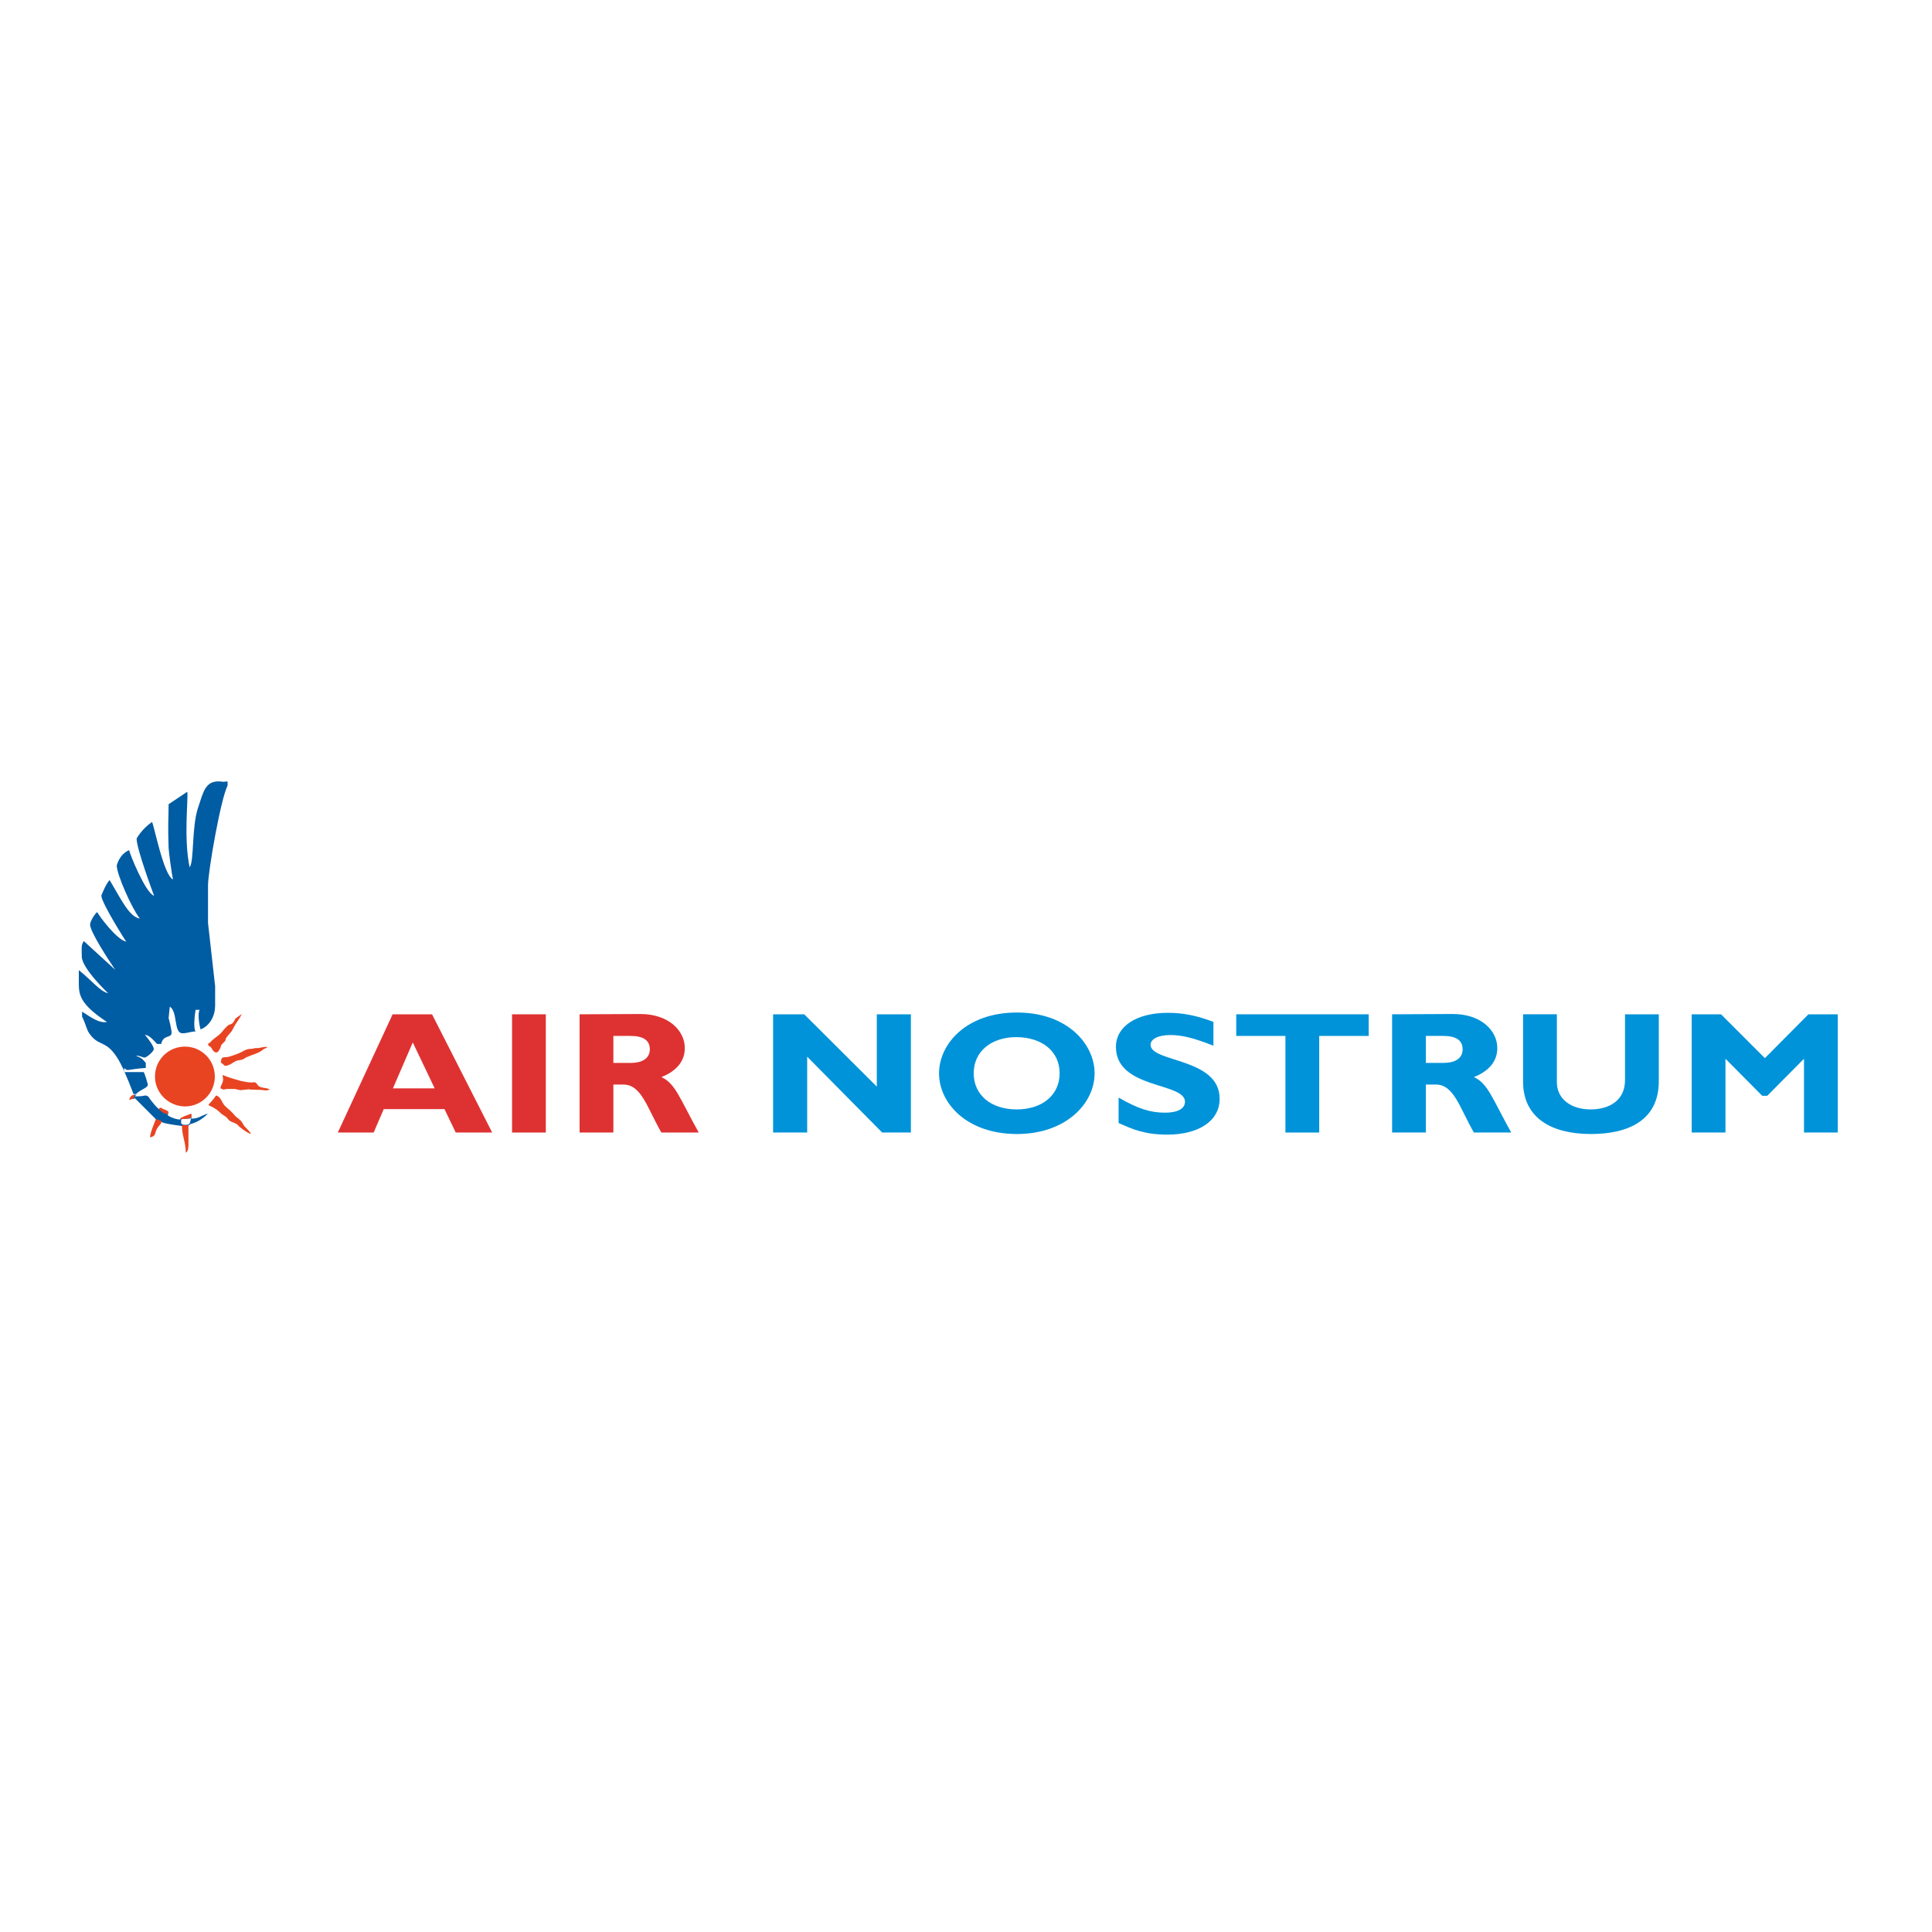 <svg version="1.1" id="layer" xmlns="http://www.w3.org/2000/svg" xmlns:xlink="http://www.w3.org/1999/xlink" x="0px" y="0px" viewBox="-213 215 652 652" style="enable-background:new -213 215 652 652;" xml:space="preserve">
 <style type="text/css">
  .st0{fill:#DE3232;}
	.st1{fill:#0093D9;}
	.st2{fill:#005CA3;}
	.st3{clip-path:url(#SVGID_2_);fill:#E84422;}
	.st4{clip-path:url(#SVGID_4_);fill:#E84422;}
	.st5{fill:#E84422;}
 </style>
 <g>
  <path class="st0" d="M-66.3,582.3h-14.1l6.7-15.5L-66.3,582.3z M-67.2,557.3h-13.3L-99,597.2h12.1l3.4-7.9H-63l3.8,7.9h12.3
		L-67.2,557.3z">
  </path>
  <rect x="-40.2" y="557.3" class="st0" width="11.4" height="39.9">
  </rect>
  <path class="st0" d="M-6,564.6h5.8c4.3,0,6.5,1.5,6.5,4.5c0,3.4-3.1,4.6-6.3,4.6h-6V564.6 M-17.4,557.3v39.9H-6V581h3.3
		c6.2,0,8,7.7,12.9,16.2h12.6c-6.5-11.7-7.9-16.6-12.6-18.7c5.2-2.1,7.9-5.4,7.9-9.8c0-6-5.6-11.5-15-11.5L-17.4,557.3L-17.4,557.3z
		">
  </path>
  <polygon class="st1" points="94.4,557.3 82.9,557.3 82.9,581.7 58.4,557.3 47.9,557.3 47.9,597.2 59.4,597.2 59.4,571.6 
		84.7,597.2 94.4,597.2 	">
  </polygon>
  <path class="st1" d="M144.6,577.2c0,7.3-5.8,12.2-14.5,12.2s-14.5-4.9-14.5-12.2s5.8-12.2,14.5-12.2
		C138.8,565.1,144.6,569.9,144.6,577.2 M156.4,577.2c0-9.6-8.9-20.5-26.2-20.5s-26.3,10.8-26.3,20.5c0,10.2,9.5,20.5,26.3,20.5
		C146.6,597.7,156.4,587.5,156.4,577.2">
  </path>
  <path class="st1" d="M196.6,559.9c-5.8-2.2-10.4-3.1-15.5-3.1c-10.6,0-17.5,4.6-17.5,11.5c0,14.3,23.3,11.9,23.3,18.5
		c0,2.3-2.4,3.7-6.7,3.7c-5,0-9.1-1.3-15.7-5.1v8.6c4.6,2,8.5,3.9,16.5,3.9c10.2,0,17.6-4.4,17.6-12.1c0-13.9-23.3-12.2-23.3-18.2
		c0-2,2.6-3.3,6.7-3.3c3.9,0,7.9,1,14.5,3.6v-8">
  </path>
  <polygon class="st1" points="248.9,557.3 204.2,557.3 204.2,564.6 220.8,564.6 220.8,597.2 232.2,597.2 232.2,564.6 248.9,564.6 	
		">
  </polygon>
  <path class="st1" d="M268.3,564.6h5.8c4.3,0,6.5,1.5,6.5,4.5c0,3.4-3.1,4.6-6.3,4.6h-6.1v-9.1 M256.8,557.3v39.9h11.4V581h3.3
		c6.2,0,8,7.7,12.9,16.2H297c-6.5-11.7-7.9-16.6-12.6-18.7c5.2-2.1,7.9-5.4,7.9-9.8c0-6-5.6-11.5-15-11.5L256.8,557.3L256.8,557.3z">
  </path>
  <path class="st1" d="M335.4,557.3v22.2c0,7.1-5.6,9.9-11.6,9.9c-6.6,0-11.4-3.5-11.4-9.2v-22.9H301V580c0,12.3,9.6,17.7,22.9,17.7
		c12.6,0,22.9-4.6,22.9-17.8v-22.6L335.4,557.3">
  </path>
  <polygon class="st1" points="382.6,572.1 367.8,557.3 357.9,557.3 357.9,597.2 369.3,597.2 369.3,572.3 381.7,584.8 383.4,584.8 
		395.8,572.3 395.8,597.2 407.2,597.2 407.2,557.3 397.3,557.3 	">
  </polygon>
  <path class="st2" d="M-156.6,591.1c0,0.6-1.5,1.9-2.1,1.9c-0.3,0-1.4-0.1-1.4-0.6c0-1.1,0.5-2.3,0.7-3c0.1-0.3,0.7,0.6,1.4,1
		C-157.3,590.8-156.6,590.8-156.6,591.1 M-151.9,593.7c0,0.9,0.9,0.9,1.7,0.9c0.7,0,1.1-0.2,1.3-0.7l0.4-1.5l-3.3,0.3
		C-151.8,593.2-151.9,593.2-151.9,593.7 M-166.9,584.3l-0.6,0.7c3,0,3.2-0.3,3.5-0.3c0.2,0,0.3,0,1,0.3c0,0,1.6,2.5,3.6,4.3l0.7-0.2
		c0.6,0.5,1.9,0.7,2.5,1.3l-0.2,1c1.4,0.9,3,1.4,4.2,1.4c0,0,0-0.5,3.8-1.7c0,0.5-0.1,0.9,0,1.4c2.3,0.1,3.4-1.1,5.6-1.7
		c-3.1,3.1-5.9,3.5-5.9,3.5c-0.9,0.9-0.6,0.1-2.8,0.7c-7.1-0.9-7-1.4-7-1.4c-0.5,0-1.7-0.6-1.7-0.7l-7.3-7.3c-1.1,0.7-1-0.3-0.3-0.7
		l-0.1-0.3L-166.9,584.3z">
  </path>
 </g>
 <g>
  <g>
   <defs>
    <path id="SVGID_1_" d="M-150.9,594.6c0.2,0,0.5,0,0.7,0c0.3,0,0.6,0,0.8-0.1c-0.1,0-0.1,0-0.2,0c-0.1,0-0.1,0-0.2,0
				C-150.1,594.5-150.4,594.5-150.9,594.6 M-159.5,592.9c-0.2-0.1-0.3-0.1-0.4-0.2C-159.8,592.8-159.7,592.9-159.5,592.9
				 M-167.9,584.3l0.1,0.3c-0.7,0.4-0.8,1.4,0.3,0.7l7.3,7.3c0,0,0.1,0.1,0.2,0.1c-0.1-0.1-0.1-0.1-0.1-0.2c0-1.1,0.5-2.3,0.7-3
				c0.1-0.3,0.7,0.6,1.4,1c0.7,0.4,1.4,0.3,1.4,0.7c0,0.6-1.5,1.9-2.1,1.9c-0.2,0-0.5,0-0.9-0.1c0.4,0.2,0.9,0.4,1.1,0.4
				c0,0-0.1,0.5,7,1.4c0.2,0,0.3-0.1,0.5-0.1c-0.5,0-1-0.2-1-0.9c0-0.5,0.1-0.5,0.1-1.1l3.3-0.3l-0.4,1.5c-0.1,0.3-0.3,0.5-0.5,0.6
				c0.2,0,0.4-0.1,0.8-0.5c0,0,2.8-0.4,5.9-3.5c-2.2,0.6-3.3,1.9-5.6,1.7c-0.1-0.5,0-0.9,0-1.4c-3.8,1.3-3.8,1.7-3.8,1.7
				c-1.1,0-2.7-0.4-4.2-1.4l0.2-1c-0.6-0.5-1.9-0.8-2.5-1.3l-0.7,0.2c-2-1.8-3.5-4.3-3.6-4.3c-0.7-0.2-0.9-0.3-1-0.3
				c-0.3,0-0.5,0.3-3.5,0.3l0.6-0.7L-167.9,584.3z">
    </path>
   </defs>
   <clipPath id="SVGID_2_">
    <use href="#SVGID_1_" style="overflow:visible;">
    </use>
   </clipPath>
   <polygon class="st3" points="-159.3,589.2 -159.1,590.3 -158.3,591.2 -157.3,591.4 -155.8,590.8 -155.4,590 -156.4,589.1 
			-158.5,588.4 -159.3,588.4 		">
   </polygon>
  </g>
  <g>
   <defs>
    <path id="SVGID_3_" d="M-150.9,594.6c0.2,0,0.5,0,0.7,0c0.3,0,0.6,0,0.8-0.1c-0.1,0-0.1,0-0.2,0c-0.1,0-0.1,0-0.2,0
				C-150.1,594.5-150.4,594.5-150.9,594.6 M-159.5,592.9c-0.2-0.1-0.3-0.1-0.4-0.2C-159.8,592.8-159.7,592.9-159.5,592.9
				 M-167.9,584.3l0.1,0.3c-0.7,0.4-0.8,1.4,0.3,0.7l7.3,7.3c0,0,0.1,0.1,0.2,0.1c-0.1-0.1-0.1-0.1-0.1-0.2c0-1.1,0.5-2.3,0.7-3
				c0.1-0.3,0.7,0.6,1.4,1c0.7,0.4,1.4,0.3,1.4,0.7c0,0.6-1.5,1.9-2.1,1.9c-0.2,0-0.5,0-0.9-0.1c0.4,0.2,0.9,0.4,1.1,0.4
				c0,0-0.1,0.5,7,1.4c0.2,0,0.3-0.1,0.5-0.1c-0.5,0-1-0.2-1-0.9c0-0.5,0.1-0.5,0.1-1.1l3.3-0.3l-0.4,1.5c-0.1,0.3-0.3,0.5-0.5,0.6
				c0.2,0,0.4-0.1,0.8-0.5c0,0,2.8-0.4,5.9-3.5c-2.2,0.6-3.3,1.9-5.6,1.7c-0.1-0.5,0-0.9,0-1.4c-3.8,1.3-3.8,1.7-3.8,1.7
				c-1.1,0-2.7-0.4-4.2-1.4l0.2-1c-0.6-0.5-1.9-0.8-2.5-1.3l-0.7,0.2c-2-1.8-3.5-4.3-3.6-4.3c-0.7-0.2-0.9-0.3-1-0.3
				c-0.3,0-0.5,0.3-3.5,0.3l0.6-0.7L-167.9,584.3z">
    </path>
   </defs>
   <clipPath id="SVGID_4_">
    <use xlink:href="#SVGID_3_" style="overflow:visible;">
    </use>
   </clipPath>
   <polygon class="st4" points="-153.1,591.8 -151.1,593.4 -149.9,593.2 -147.8,591.6 -147.3,590.4 -149.1,590.5 -152.1,591.4 		">
   </polygon>
  </g>
 </g>
 <g>
  <path class="st2" d="M-167.9,584.3c-2.3-6-4.1-10.2-5.7-12.6c-3.9-5.9-6.1-3.4-9.3-8c-0.9-1.3-1.2-3.3-2.4-5.6v-1.7
		c3.8,2.5,6,3.9,8.4,3.5c-8.9-5.9-9.5-9-9.5-13v-4.5c4.6,3.7,7.2,7.2,9.9,7.8c0,0-8.9-8.4-8.9-12.4c0-2.9-0.3-3.8,0.7-5.2l10.6,9.7
		c-2.1-3.1-8.5-12.8-8.5-15.3c0-1,1.5-3.5,2.4-4.2c0.6,1.2,6.4,9.2,9.8,10c-0.1-0.1-8.4-13.1-8.4-15.6c0,0,1.5-3.9,2.8-5.2
		c4,6.7,6.6,12.4,10.2,13c-2.7-3.4-7.8-14.9-7.8-17.9c0,0,0.8-3.8,4.2-5.2c0.1,1.1,5.5,14.5,8.4,15.4c-0.4-1.1-5.9-15.8-5.9-19.3
		c0,0,1.7-3.2,5.2-5.6c0.7,1.1,3.9,18,7.1,19.4c-0.4-1.4-1.5-9.7-1.5-10.7c-0.3-8.2,0-9.8,0-14.7l6.3-4.2c0.4,2.3-1.3,15.6,0.8,25.5
		c1.6-2.2,0.6-13.6,2.9-20.3c1.7-5.1,2.4-8.7,6.8-8.7c1.7,0,0.8,0.3,3.1,0v1.4c-2.3,4.5-6.6,28.9-6.6,33.8v12.6l2.4,21.3v6.6
		c0,3.2-1.6,6.7-4.9,8c-0.6-1.9-1-5.8-0.3-6.6h-1.4c-0.3,1.7-0.8,6.3,0,7.3c-1.8,0-2.6,0.6-4.4,0.6c-3.1,0-1.5-7.2-4.3-9l-0.4,3.9
		c0.2,0.6,1,3.8,1,4.9c0,2-2.8,0.5-3.5,3.8h-1.4c-1-1-2.4-2.9-4.1-3.1c1.3,1.6,3,3.8,3,4.9c0,0.7-2.4,2.8-3.1,2.8s-1.9-0.8-2.9-0.6
		c2.3,0.9,2.3,1.3,3.3,2.4v1.7c-7,0.5-5.8,1.3-7.3,0v1.4h6.6c0.5,0.8,1.4,4.2,1.4,4.2c0,1.2-2.3,1.5-4,3.2h-0.8">
  </path>
  <path class="st5" d="M-160.7,578.3c0-5.6,4.5-10.1,10.1-10.1c5.6,0,10.1,4.5,10.1,10.1s-4.5,10.1-10.1,10.1
		C-156.2,588.3-160.7,583.8-160.7,578.3">
  </path>
  <path class="st5" d="M-139.9,570.2l0.5-0.3c0.5-0.7,0.8-1.2,1-2c0.1-0.5,0.5-0.5,0.7-0.9c0.2-0.3,0.5-0.5,0.7-0.7l0.3-1
		c0.2-0.3,1-1.3,1.2-1.5c0.8-0.8,0.9-1.2,1.5-2.3c0.9-1.7,1.7-2.4,2.6-4.3c-0.7,0.5-1,0.7-1.7,1.2c-0.7,0.4-0.7,1-1.1,1.5
		c-0.3,0.5-0.7,0.7-1.4,0.9c-0.9,0.3-2.3,2.3-2.9,2.9c-1.2,1.2-2.4,1.7-3.5,3c-0.3,0.3-0.8,0.4-0.8,0.8c0,0.3,0.5,0.6,0.7,0.7
		C-141.4,568.6-141.2,570.2-139.9,570.2">
  </path>
  <path class="st5" d="M-138.3,572.4c0,0.5-0.2,0.7-0.2,1.1l1.4,1.2c1.4,0,2.7-1.1,3.8-1.7c0.3-0.1,1-0.2,1.5-0.3
		c1-0.1,1.4-0.7,2.2-1c1.5-0.7,4.1-1.3,5.4-2.5c0.5-0.5,1.1-0.3,1.4-0.9h-0.6c-0.7,0-1.6,0.3-2.4,0.4h-1c-0.7,0.2-1.4,0.3-2.1,0.3
		c-1.5,0.2-2.1,0.9-3.6,1.5c-1.3,0.5-1.8,0.7-3.2,1.1c-1,0.3-1.9,0-2.4,0.5L-138.3,572.4">
  </path>
  <path class="st5" d="M-137.7,579.2c0,1.4-0.9,2-0.9,3.1l1,0.4l1.1-0.2h2.7l1.9,0.4l3-0.3c1,0.3,1.7,0,2.7,0.2h1.1l2,0.2l1.2-0.3
		c-1.2-0.7-2.3-0.4-3.5-1c-0.7-0.3-0.7-0.9-1.3-1.3c-0.4-0.3-0.8-0.1-1.4-0.1c-1.4,0-2.5-0.3-3.6-0.5c-2.5-0.7-4.2-1.2-6.1-2
		C-138,578.2-137.7,578.6-137.7,579.2">
  </path>
  <path class="st5" d="M-140.2,584.8c-0.6,1-1,1.4-1.7,2.2c-0.2,0.3-0.7,0.5-0.7,1l0.7,0.3c0.8,0.4,1.5,0.8,2.2,1.3
		c1,0.8,1.5,1.5,2.5,2c1.2,0.7,1.2,1.6,2.4,2c0.8,0.3,2.1,0.8,2.3,1.4c1.2,1,2.4,1.9,3.8,2.6h0.4l-0.5-0.7c-0.9-1.2-1.5-1.3-2.2-2.6
		c-0.7-1.5-2-1.9-3-3.1c-0.9-1.2-2-1.9-3.1-3c-1.1-1.1-1.3-3.1-3-3.5v0.3L-140.2,584.8">
  </path>
  <path class="st5" d="M-167.7,584.4c-0.9,0.2-1.5,0.8-1.7,1.8c0.7-0.2,1.7-0.4,1.7-1V584.4">
  </path>
  <path class="st5" d="M-160.4,592.6c-0.7,2.1-1.7,3.9-2,6.2c0.7-0.1,0.9-0.2,1.3-0.5c0.6-0.5,0.5-1.2,0.8-1.8
		c0.4-1.1,1.2-1.7,1.7-2.5l0.1-0.7L-160.4,592.6">
  </path>
  <path class="st5" d="M-151.6,594.7c0,3.7,1.3,5.7,1.3,9.3c1-0.5,0.9-2.4,0.9-3.6v-5.7h-1.9L-151.6,594.7">
  </path>
 </g>
</svg>